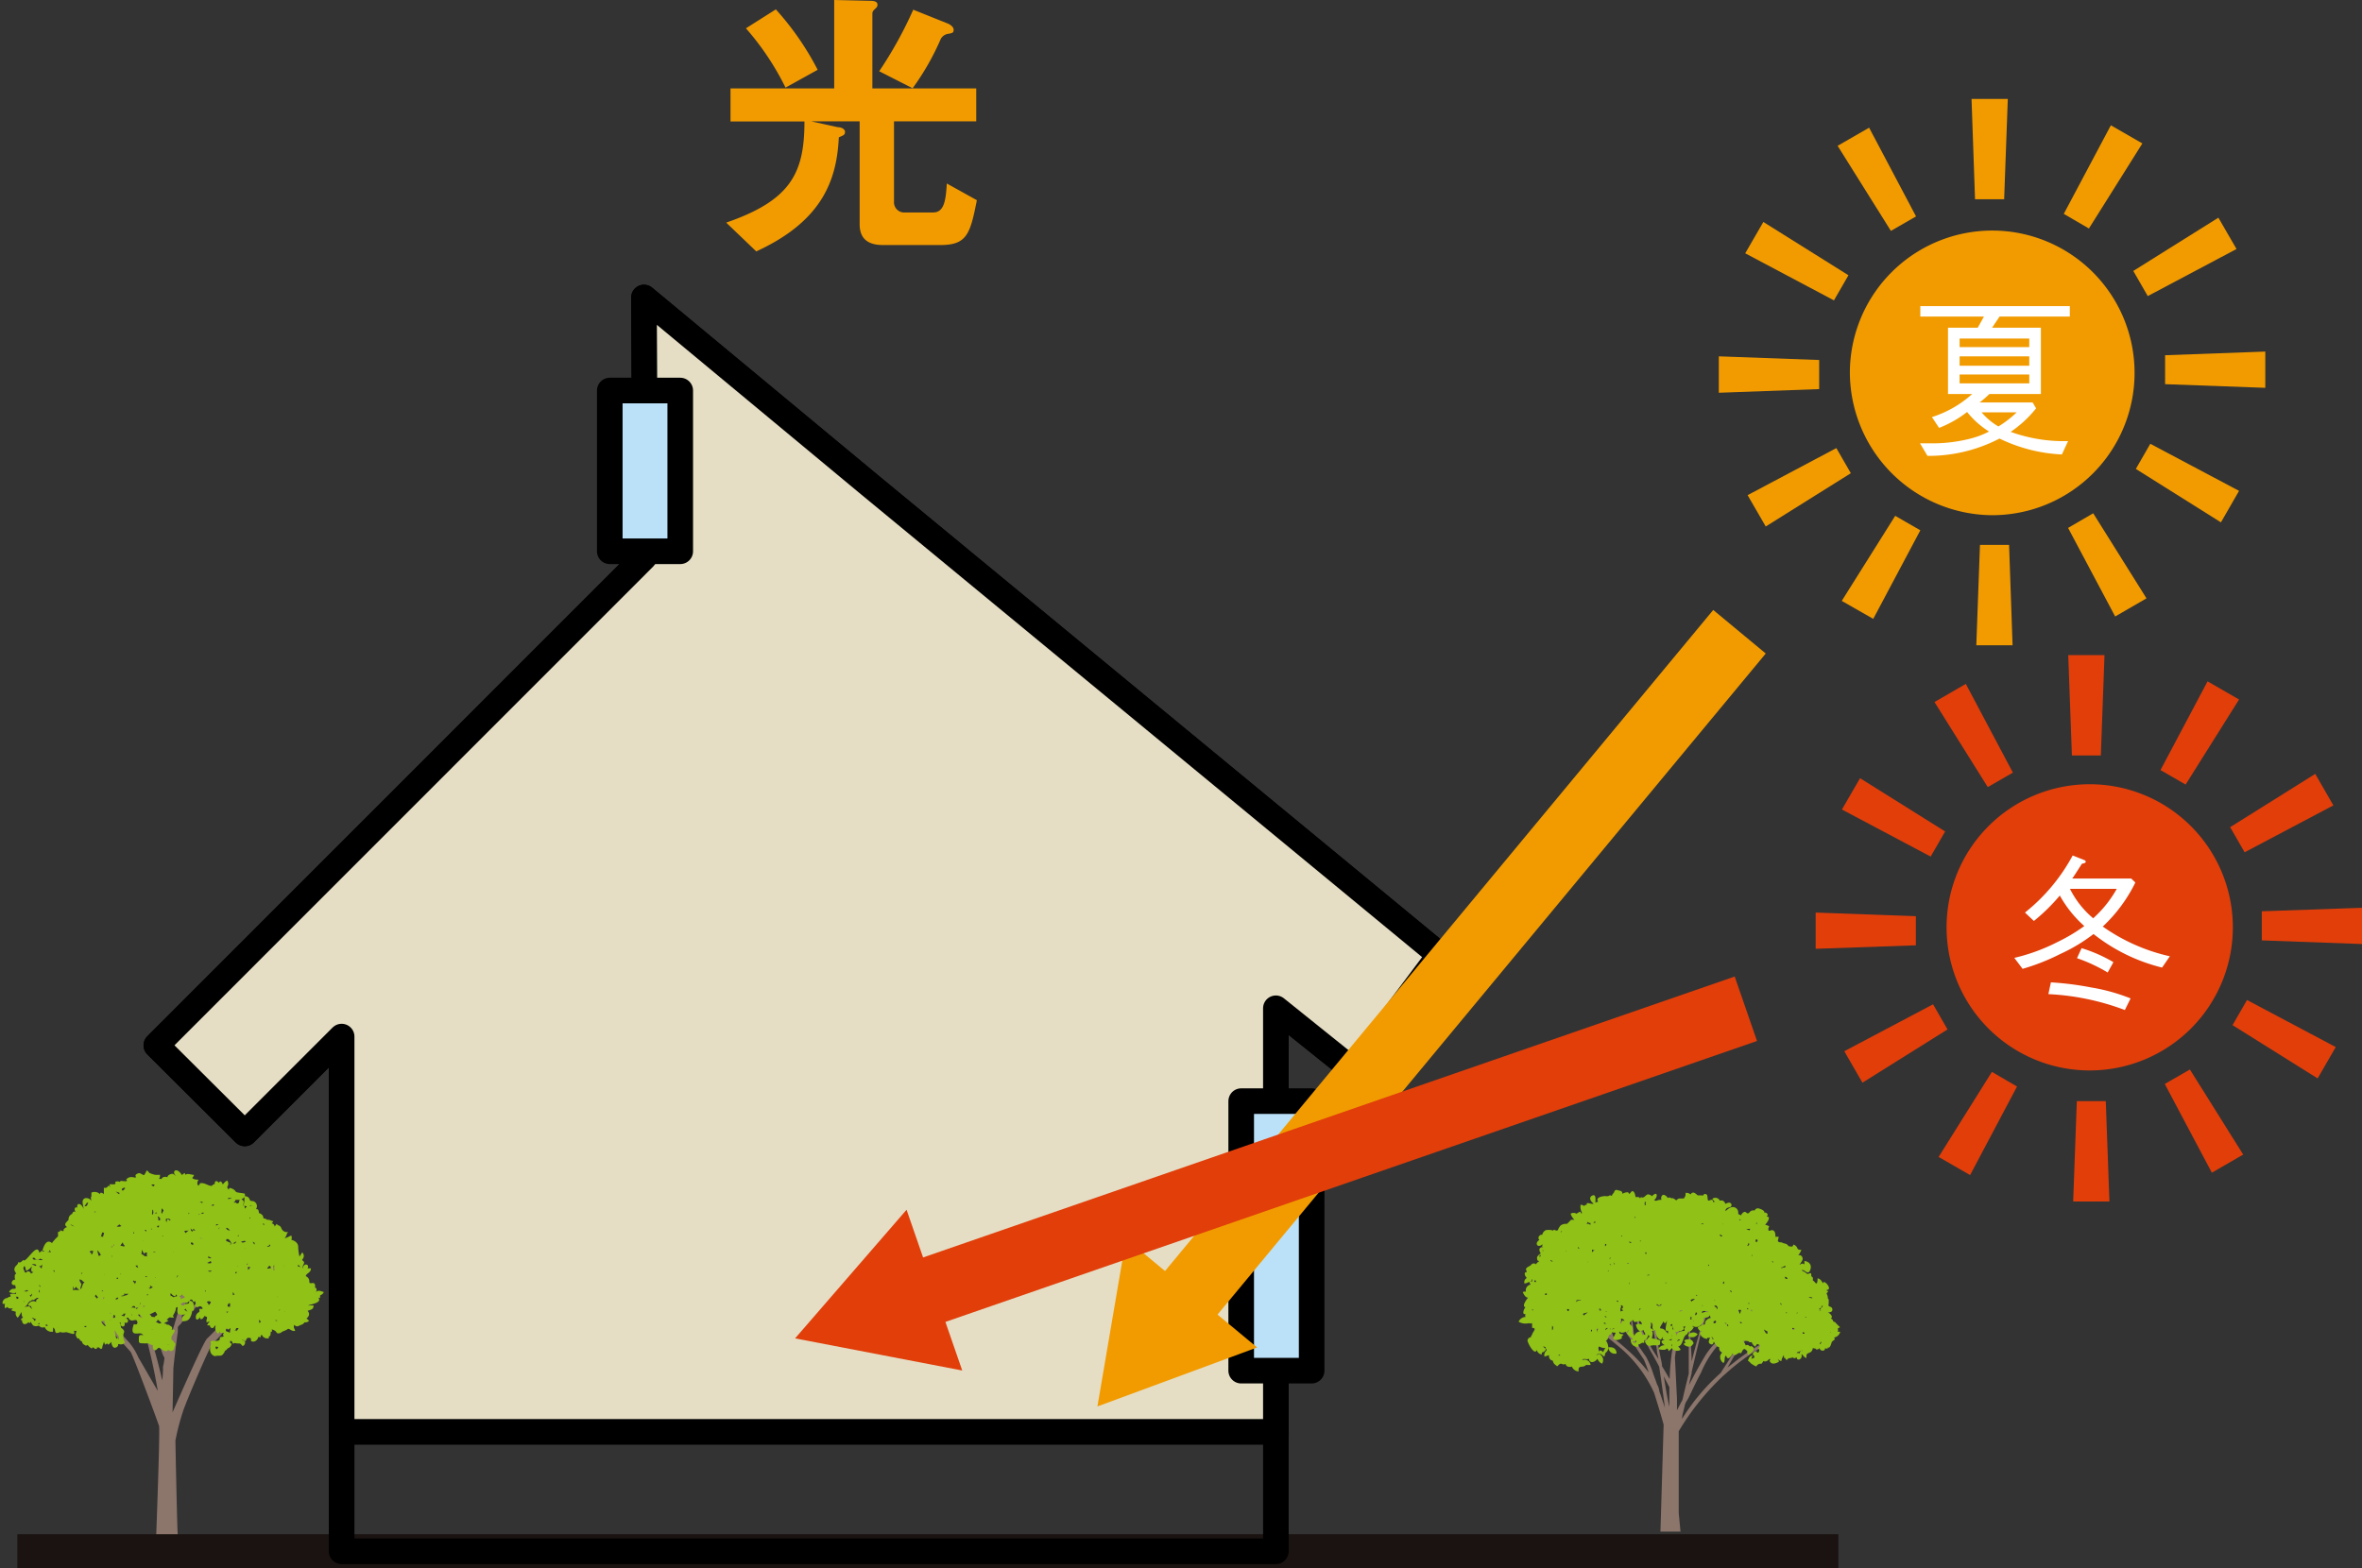 <svg xmlns="http://www.w3.org/2000/svg" viewBox="0 0 148.51 98.64"><rect x="0" y="0" width="148.51" height="98.64" fill="#333333" stroke="none"/><defs><style>.cls-1{isolation:isolate;}.cls-2{fill:#f29b00;}.cls-3{fill:#fff;}.cls-4{fill:#e13e0a;}.cls-5{fill:#8c756b;}.cls-6{fill:#8fc116;}.cls-12,.cls-13,.cls-7,.cls-8{fill:none;}.cls-7{stroke:#1a1311;stroke-width:2.15px;}.cls-12,.cls-13,.cls-7{stroke-miterlimit:10;}.cls-10,.cls-8,.cls-9{stroke:#000;stroke-linecap:round;stroke-linejoin:round;stroke-width:1.61px;}.cls-9{fill:#e5dec5;}.cls-10{fill:#bbe1f8;}.cls-11{mix-blend-mode:multiply;}.cls-12{stroke:#f29b00;}.cls-12,.cls-13{stroke-width:4.29px;}.cls-13{stroke:#e13e0a;}</style></defs><title>detail02</title><g class="cls-1"><g id="レイヤー_2" data-name="レイヤー 2"><g id="レイヤー_1-2" data-name="レイヤー 1"><path class="cls-2" d="M59.13,15.41H55.51c-.95,0-1.46-.41-1.46-1.31V7.63H51L52.68,8c.2,0,.45.1.45.3s-.14.22-.39.34c-.13,2.74-1.08,5.28-5.19,7.17L45.66,14c4.05-1.4,4.92-3.1,4.92-6.36H45.93V5.56h6.52V0l2.23.05c.15,0,.49,0,.49.24,0,.07,0,.14-.15.27s-.17.21-.17.32V5.56h6.53V7.63H56.21v5.05a.64.64,0,0,0,.71.68h1.76c.7,0,.79-.81.85-1.82l1.89,1.05C61,14.71,60.8,15.41,59.13,15.41Zm-9.74-9.9A17.05,17.05,0,0,0,46.9,1.78L48.78.59a17.77,17.77,0,0,1,2.63,3.8ZM59.67,2.12a.64.64,0,0,0-.52.33,16.08,16.08,0,0,1-1.77,3.1l-2.1-1.07A25.32,25.32,0,0,0,57.42.61l2.12.85c.15.05.42.21.42.41S59.87,2.07,59.67,2.12Z"/><path class="cls-2" d="M116.31,23.4a8.95,8.95,0,1,1,9,9A9,9,0,0,1,116.31,23.4Z"/><polygon class="cls-2" points="126.01 12.53 124.18 12.53 123.96 6.22 126.24 6.22 126.01 12.53"/><polygon class="cls-2" points="136.13 24.16 136.13 22.34 142.43 22.11 142.43 24.39 136.13 24.16"/><polygon class="cls-2" points="124.49 34.27 126.32 34.27 126.54 40.58 124.26 40.58 124.49 34.27"/><polygon class="cls-2" points="114.38 22.64 114.38 24.47 108.07 24.7 108.07 22.41 114.38 22.64"/><polygon class="cls-2" points="120.47 13.61 118.89 14.52 115.54 9.17 117.52 8.03 120.47 13.61"/><polygon class="cls-2" points="135.04 18.62 134.13 17.04 139.48 13.69 140.62 15.66 135.04 18.62"/><polygon class="cls-2" points="130.03 33.2 131.61 32.28 134.96 37.63 132.99 38.77 130.03 33.2"/><polygon class="cls-2" points="115.46 28.18 116.37 29.76 111.02 33.11 109.88 31.14 115.46 28.18"/><polygon class="cls-2" points="116.22 17.31 115.31 18.89 109.73 15.93 110.87 13.96 116.22 17.31"/><polygon class="cls-2" points="131.34 14.37 129.76 13.45 132.72 7.88 134.7 9.02 131.34 14.37"/><polygon class="cls-2" points="134.29 29.49 135.2 27.91 140.78 30.87 139.64 32.85 134.29 29.49"/><polygon class="cls-2" points="119.16 32.44 120.74 33.35 117.78 38.92 115.8 37.79 119.16 32.44"/><path class="cls-3" d="M125.72,19.91l-.47.7h3.07v4.17h-3.24a6.79,6.79,0,0,1-.61.53h3.33l.22.37a7.31,7.31,0,0,1-1.6,1.48,9.83,9.83,0,0,0,3.61.58l-.39.84a10,10,0,0,1-3.92-1,9.7,9.7,0,0,1-4.53,1.09l-.47-.79.68,0a9.58,9.58,0,0,0,2.58-.32,5.42,5.42,0,0,0,1.08-.42,5.59,5.59,0,0,1-1.38-1.23,7,7,0,0,1-1.76,1l-.45-.68A6.87,6.87,0,0,0,124,24.78h-1.52V20.61h1.87l.39-.7h-4v-.66h9.4v.66Zm1.87,1.38h-4.38v.54h4.38Zm0,1.12h-4.38V23h4.38Zm0,1.14h-4.38v.56h4.38Zm-3,2.38a4.07,4.07,0,0,0,1.06.89,6.5,6.5,0,0,0,1.15-.89Z"/><path class="cls-4" d="M122.39,58.38a9,9,0,1,1,9,8.94A9,9,0,0,1,122.39,58.38Z"/><polygon class="cls-4" points="132.09 47.51 130.27 47.51 130.04 41.2 132.32 41.2 132.09 47.51"/><polygon class="cls-4" points="142.21 59.14 142.21 57.31 148.51 57.09 148.51 59.37 142.21 59.14"/><polygon class="cls-4" points="130.58 69.25 132.4 69.25 132.63 75.56 130.35 75.56 130.58 69.25"/><polygon class="cls-4" points="120.46 57.62 120.46 59.45 114.16 59.67 114.16 57.39 120.46 57.62"/><polygon class="cls-4" points="126.56 48.59 124.98 49.5 121.63 44.15 123.6 43.01 126.56 48.59"/><polygon class="cls-4" points="141.13 53.6 140.22 52.02 145.57 48.67 146.71 50.65 141.13 53.6"/><polygon class="cls-4" points="136.11 68.17 137.69 67.26 141.04 72.61 139.07 73.75 136.11 68.17"/><polygon class="cls-4" points="121.54 63.16 122.45 64.74 117.1 68.09 115.96 66.11 121.54 63.16"/><polygon class="cls-4" points="122.3 52.29 121.39 53.87 115.81 50.91 116.95 48.94 122.3 52.29"/><polygon class="cls-4" points="137.42 49.34 135.84 48.43 138.8 42.85 140.78 43.99 137.42 49.34"/><polygon class="cls-4" points="140.37 64.47 141.28 62.89 146.86 65.85 145.72 67.82 140.37 64.47"/><polygon class="cls-4" points="125.24 67.41 126.82 68.33 123.87 73.9 121.89 72.76 125.24 67.41"/><path class="cls-3" d="M126.65,60.24a11.9,11.9,0,0,0,2.72-1,11,11,0,0,0,1.68-1,7.36,7.36,0,0,1-1.54-1.92,11.86,11.86,0,0,1-1.63,1.6l-.56-.53a11.68,11.68,0,0,0,3-3.59l.73.29a.12.12,0,0,1,.09.1c0,.09-.14.11-.24.13-.2.31-.5.79-.61.93H134l.26.25a9.51,9.51,0,0,1-2.05,2.77,11.75,11.75,0,0,0,4.22,1.87l-.49.71a11.29,11.29,0,0,1-4.31-2.11A10.62,10.62,0,0,1,129.53,60a13.41,13.41,0,0,1-2.36.93Zm2.3,1.54a19.2,19.2,0,0,1,2.53.32,11.79,11.79,0,0,1,2.48.69l-.36.73a15.7,15.7,0,0,0-4.81-1Zm1.2-5.88a5.74,5.74,0,0,0,1.46,1.85,7.26,7.26,0,0,0,1.48-1.85Zm.73,3.73a9.15,9.15,0,0,1,2,.88l-.36.65a10,10,0,0,0-1.93-.9Z"/><path class="cls-5" d="M18.59,80.93c-.23.07-1.51.44-1.5.47a10.14,10.14,0,0,1-1.35.52.61.61,0,0,0,0-.06c.14-.28,2.15-2.76,2.38-3.09s.19-.47,0-.28-2.38,3-2.52,3.13-.51.52-1,1c.16-.32.37-.72.54-1.15a7.8,7.8,0,0,0,.5-2.11c0-.21-.06-.18-.09.12a8.82,8.82,0,0,1-.47,1.8c-.25.61-.64,1.13-.9,1.76-.54.51-1,1-1.17,1.15-.29.33-2.16,4.63-2.16,4.63s.05-2.52.05-2.71.24-2.11.28-2.34a.35.35,0,0,0,0-.06h0v-.15a.29.29,0,0,0,0-.09.53.53,0,0,1,.11-.14c.16-.14.15-.21.26-.33A17.54,17.54,0,0,0,13,81.43c.12-.15.27-.26.42-.42a1.59,1.59,0,0,1,.24-.51c.14-.34.28-.67.39-1a3.1,3.1,0,0,0,.4-1c.07-.33-.05-.26-.13.16-.05.09-.1.36-.22.58a7.16,7.16,0,0,0-.42.88c-.12.33-.3.54-.39.83a1.67,1.67,0,0,0-.23.22,4.93,4.93,0,0,0-.54.61c-.18.19-.38.37-.57.55a7.2,7.2,0,0,0-.54.56l1.31-5.06.61-2c.14-.47.05-.79-.14-.28-.08.23-.51,1.74-.65,2.25l-1.1,3.7a17.66,17.66,0,0,0,0-1.79,12.81,12.81,0,0,0-.55-2.51c-.07-.24-.11-.18,0,.17,0,.17.22.71.33,1.2a5.87,5.87,0,0,1,.14,1c0,.41,0,.83,0,1.24a4.79,4.79,0,0,0,0,1.14c-.29,1-.51,1.73-.51,1.73l-.3,1.17a7.8,7.8,0,0,0-.4-.92,1.79,1.79,0,0,0-.8-.73.65.65,0,0,0-.16-.09c0-.09-.05-.18-.08-.28h0s0-2.41,0-2.54S9,80.15,9,80.33s0,1.15,0,1.15l-.06.86-.09-.24c-.17-.5-.36-1-.56-1.48h0s-.16-.74-.26-1.5A6.18,6.18,0,0,1,8,77.46c0-.16,0-.15-.09.09a8.38,8.38,0,0,0,0,1.47q0,.49.09,1a25,25,0,0,0-2.18-4c-.37-.56-.4-.37.11.42a24.55,24.55,0,0,1,1.55,2.9c.58,1.24,1,2.41,1,2.41.14.4.26.81.39,1.21h0c-.07,0-.12-.08-.14,0s.06.19.19.21h0a35.75,35.75,0,0,1,1,4.3c-.37-.62-1-1.74-1.21-2.08a4,4,0,0,0-.56-.93l-.52-.57h0l-.22-.23a1.18,1.18,0,0,1-.1-.27A3.1,3.1,0,0,0,7,82.54c-.06-.31-.35-.58-.43-.86a11.42,11.42,0,0,0-1-2.65c-.1-.26-.18-.17,0,.2.07.19.39.73.57,1.26s.28,1,.29,1a1.59,1.59,0,0,0,.27.66c.12.16.1.41.26.64A1.35,1.35,0,0,1,7,83.2a9.67,9.67,0,0,0-2.48-2c-.32-.09-1.54-.56-2.06-.8s-.75.1-.46.14a14.1,14.1,0,0,1,2.43.94C5.53,82,8.06,84.85,8.2,85S9.93,89.44,10,89.68s-.18,6.92-.18,6.92l-.14,1h1.68s-.14-.67-.18-1-.15-5.76-.15-6a14.49,14.49,0,0,1,.47-1.82c.14-.48,1.64-4,1.83-4.22S15,82.8,15.55,82.14A7.51,7.51,0,0,0,17,81.53c.77-.33,1.63-.52,1.7-.58S18.83,80.85,18.59,80.93Zm-8.34,5c0,.11,0,.49-.05.88-.21-.92-.52-2.17-1-3.51l.26.17a1.54,1.54,0,0,1,.39.43c.22.43.2,1,.49,1.49C10.32,85.66,10.27,85.87,10.25,85.93Zm1-2.2Z"/><path class="cls-6" d="M20.36,81.26c-.14-.05-.39-.16-.49,0,0,0,.08-.24,0-.25s-.05-.06-.06-.19a.14.14,0,0,0-.2-.12c-.12,0-.17,0-.16-.11a.35.35,0,0,0-.22-.33c0-.18.33-.21.32-.49a.75.75,0,0,0-.21,0c.15-.28-.27-.37-.3,0-.06-.09.06-.25.08-.35S19,79.3,19,79.21a.3.3,0,0,0,0-.45s-.16.26-.17.26a2.89,2.89,0,0,1-.08-.6c0-.25-.21-.39-.43-.45a.39.39,0,0,0,0-.26c-.08,0-.36.19-.42.14.15-.11.1-.33.25-.36-.16,0-.26,0-.37-.11s-.08-.19-.18-.27-.09,0-.2-.14a.75.75,0,0,0-.13.18c0-.1-.06-.18-.19-.22a.45.45,0,0,0,.11-.13c-.11,0-.27-.13-.38-.08a.65.65,0,0,0-.16-.09c-.13,0-.06,0-.11-.14a.35.35,0,0,0-.11-.13c-.13-.1-.14,0-.16-.16s-.1-.17-.18-.15a.33.33,0,0,0-.1-.48c-.12-.07-.25,0-.28-.11a.31.31,0,0,0-.31-.23s0-.08,0-.14-.42-.06-.56-.13a.54.54,0,0,0-.43-.25c0,.21-.11,0-.13-.06a.33.33,0,0,0,0-.41.93.93,0,0,0-.27.25c-.05-.14-.16-.29-.24-.1-.14-.16-.27-.16-.27.07a.39.39,0,0,0-.19.12c-.24,0-.47-.24-.75-.16,0,.14,0,0-.08.15a.19.19,0,0,1-.07-.12s0-.06,0-.06,0-.11.08-.2c-.13,0-.29,0-.41-.11a.39.39,0,0,0,.12-.19c-.14,0-.44-.13-.53,0,0,0-.05-.11-.05-.12a.59.59,0,0,0-.18.13c-.08-.12-.21-.3-.37-.3s-.17.25,0,.33c-.08,0-.15-.12-.25-.11s-.3.09-.29.22a.34.34,0,0,0-.28,0,.16.16,0,0,0-.09.11.32.32,0,0,0-.17,0,.32.32,0,0,0,.06-.27,1.75,1.75,0,0,1-.32,0,2.38,2.38,0,0,1-.35-.12.29.29,0,0,0-.16-.15,1.18,1.18,0,0,1-.16.29c-.09,0-.19-.1-.28-.12s-.38.11-.21.25c-.14.06-.1,0-.25,0a.4.4,0,0,0-.39.16c.2.14-.2.09-.26.08a.12.12,0,0,0-.14.06.33.33,0,0,0-.29,0c.11.24-.23.11-.36.16.11.32,0,0-.08.1s-.14.13-.27.11c0,.16,0,.28,0,.4-.06-.06-.24-.17-.24,0A.49.49,0,0,0,5.75,75a2.11,2.11,0,0,0,0,.25c-.08,0,0,.28,0,.28-.08-.16-.37-.26-.5-.11s0,.41,0,.59c-.11,0,0,0,0,.08,0-.32-.45-.57-.39-.15-.21-.06-.19.18-.1.28-.11-.06-.2,0-.22.12a.37.37,0,0,0-.23.38c-.12.13-.35.29-.09.45a.38.38,0,0,0-.22.15c0,.11,0,.13-.12.08s-.13,0-.1.08c-.17-.08-.13.07-.13.2s-.07.11-.18.25c0,0-.17.18-.2.25-.35-.31-.54.23-.6.47a.41.41,0,0,0,.16,0c-.14.05-.1.11-.18,0l-.18.13c-.13-.71-.86.71-1,.46-.16.12-.15.18-.33.14,0,.17-.16.19-.22.36s.07.27.1.37c-.13,0-.1.28-.06.36-.25,0-.35.39,0,.35,0,.13.11.23-.08.23a.31.31,0,0,0-.31.22c.11,0,.33.13.45,0a.13.13,0,0,0,0,.12.65.65,0,0,0-.39,0c.1.26,0,.08-.16.24a.32.32,0,0,0-.31.36A.88.88,0,0,0,.32,82a.38.38,0,0,0,0,.28l.16-.09c0,.12.27.11.34.08a.36.36,0,0,0-.11.14L1,82.5a.33.33,0,0,0,.12.37,1.36,1.36,0,0,0,.21-.35c.06.09,0,.23.12.34A.35.35,0,0,0,1.3,83c.22.09,0,0,.13.2a.14.14,0,0,0,.19.06.34.34,0,0,0,.17-.11c.07.07.11.08.12,0s.1.15.18.21a.36.36,0,0,0,.35,0,.3.3,0,0,0,.37.1.47.47,0,0,0,.52.29,1.1,1.1,0,0,0,0-.26c.18.12.09.15.16.29s.31-.05.35,0,.32,0,.34,0,.26.09.41.11.06-.13.06-.2a.33.33,0,0,0,.17,0,.83.83,0,0,0-.06.25c0,.08.14.34.21.22a.29.29,0,0,0,.19.21c0,.1.08.18.16.21a.13.13,0,0,0,.19,0,.82.82,0,0,0,.26.23c.13-.21.13.11.32,0a.09.09,0,0,0,0-.08.15.15,0,0,0,.13,0c.13.17.22.11.22-.07,0,0,.08-.19.1-.29a.44.44,0,0,0,.08.2c.1-.07.09-.12.19,0A1.32,1.32,0,0,0,7,84.39c0,.15.1.47.32.34s0-.24.21-.19a.32.32,0,0,0,.33-.12.72.72,0,0,1-.07-.61c.07-.1-.07-.24-.15-.29s0-.18-.13-.34c.19,0,0,0,.1.18a.13.13,0,0,0,.22,0,.41.41,0,0,0,0-.19.19.19,0,0,0,.18,0c.1-.1,0-.23-.08-.3l.15,0c0,.1.13.17.21.18s.25-.08.31,0,.09.32-.18.22c-.06.15-.2.57.08.59s.38-.07.51.12c-.35-.11-.27.17-.28.34s.15.16.25.16a1.28,1.28,0,0,0,.27,0c.15,0,.14.08.29.1s0,.13.12.29.25-.11.33-.11.37.31.52.19.13.08.31,0,.1-.19.17-.29a.2.2,0,0,0,0-.22c-.07,0-.09-.06-.07-.09-.14-.11-.14-.05-.14-.23s.46-.55,0-.5c.11-.1,0-.22-.09-.24a.16.16,0,0,0-.19-.06.13.13,0,0,0-.17-.07c0-.09.19-.11.27-.2L10.47,83s.12-.09.15-.13.21,0,.31,0c-.07-.17-.06-.1,0-.23a.81.81,0,0,0,.12-.29c0-.14,0-.08.12-.16,0,.13-.08.4.08.46a.7.7,0,0,0,.43,0s-.1.07-.13.1a.35.35,0,0,0-.09.34c.15,0,.33,0,.45-.16a1,1,0,0,0,.17-.5c.1,0,.13,0,.11-.09s0,0,0-.12,0-.34-.16-.39-.09-.1,0-.1.07.08.12.13.14-.08.13,0,.07.1,0,.2.12.19.21.12.26,0,.24.14a.73.73,0,0,0-.2,0c0,.15.06.15-.07.23a.35.35,0,0,0-.15.28c0,.25.18.16.26,0,0,.24.22.11.27-.06.33.06.09.15.15.39a.86.86,0,0,0,.21-.07s-.16.17-.17.26l.17,0a.14.14,0,0,0,.1.16c.15.07.15-.14.26-.15a.47.47,0,0,0,.15.52.5.5,0,0,0,.13-.19.57.57,0,0,0,0,.13c.1,0,.14,0,.24,0a.15.15,0,0,0,0,.23l-.26.05c.09.47-.75,0-.55.41-.09.28-.13.66.24.78l0-.14s0,.14,0,.14c.29-.08.41.06.56-.19a.35.35,0,0,0,.07-.15.35.35,0,0,0,.17-.15.37.37,0,0,0,.26-.31c-.13,0-.07,0-.11-.15.18-.06.13.21.24.15s.08,0,.25,0,.17,0,.27.13.38-.32,0-.33c0-.07.21.06.22.06.07-.17.09-.24.26-.21s0,.17.13.22a.28.28,0,0,0,.29-.07c.19-.16,0-.24.28-.19a.13.13,0,0,1,.06-.16.37.37,0,0,0,.44.22c0-.26.08,0,.11-.25s0-.14.06-.15a.1.1,0,0,0,0-.15c.09,0,.27.08.31.18s.24.07.31,0,.28-.11.39-.2.26.18.48.1c-.06-.18-.12-.19-.06-.37.17.17.25.07.43,0a.38.38,0,0,0,.22-.16.33.33,0,0,0,.28-.09.75.75,0,0,0-.16-.15c.17-.14.23-.31.07-.48.18-.08.36-.06.38-.33a.91.91,0,0,0-.33,0c0-.08.92-.14.62-.51.15.07.11,0,.12-.14A.36.36,0,0,0,20.36,81.26Zm-19.44,0s0,0,0,0Zm.13.48v-.05l0,0Zm0-.07A.61.61,0,0,0,1,81.55l.11,0C1.2,81.62,1.18,81.68,1.05,81.69Zm.2.49s0,0,0,0Zm.11-1s0,0,0,0Zm0,.11s0,0,0,0Zm1.16-2.14a.35.35,0,0,0,.16.09c0,.07-.26,0-.33,0A.27.27,0,0,0,2.57,79.12Zm-.23.09H2.28S2.31,79.16,2.34,79.21Zm-.07,0c-.15,0-.08,0-.19-.09C2.19,79.05,2.17,79.15,2.27,79.2Zm0,.39A1,1,0,0,0,2,79.52C2.07,79.48,2.28,79.49,2.28,79.59Zm-.71,0c.12.06.06.19.15.31A.84.84,0,0,0,2,79.64c0,.1-.13.36.11.36,0,0-.12.07-.17.1a.16.16,0,0,0-.3-.06A.26.26,0,0,0,1.53,80c0-.08.08,0,0-.09S1.45,79.67,1.57,79.6Zm.51,1.69c0,.16,0,.1-.07.25l-.09-.07C2,81.44,2,81.34,2.08,81.29ZM2,80.94s.07,0,.06,0Zm-.24.22a.14.14,0,0,1-.13.06.29.29,0,0,0-.13,0S1.73,81.09,1.78,81.16Zm-.26.71s0-.05,0-.06S1.55,81.89,1.52,81.87Zm.51,1c.08,0,.16.08.26.1C2.09,83.18,2.23,83,2,82.88Zm.25-1a.35.35,0,0,0-.5.22.66.66,0,0,0,.2.06.24.24,0,0,0,.07.16c-.08,0-.11-.13-.2-.15s-.39.07-.24,0,.18-.29.3-.33A.16.16,0,0,0,2,81.76c.06-.05,0,0,.09,0s.27-.25.33-.08C2.29,81.68,2.25,81.79,2.28,81.9Zm.14,1.37q.08-.06.09,0S2.44,83.32,2.42,83.27Zm.07-2H2.44c0-.1,0-.1,0-.12S2.53,81.24,2.49,81.3Zm0-.37,0-.07S2.58,80.93,2.54,80.93Zm.07-1.16c0-.09,0,0-.1-.06a.3.3,0,0,0,.22-.13S2.63,79.75,2.61,79.77ZM3,82.65s0-.05,0,0Zm-.13-3.6s0-.07,0-.06A0,0,0,0,1,2.83,79.05Zm0,4.34a.09.09,0,0,0,0-.09c.07,0,.13,0,.12.1A.22.22,0,0,0,2.84,83.39ZM3,78.71l.07,0a.17.17,0,0,0,.06-.11.65.65,0,0,0,.08.17C3.09,78.71,3,78.74,3,78.71Zm.38,1.18s.05,0,.06.08S3.34,79.88,3.34,79.89Zm.18,1.26s0,0,0,0Zm0-.07a.11.11,0,0,1,0-.09S3.55,81.05,3.54,81.08Zm0,2.51s0,0,0,0Zm.06-.09c-.07,0,0,0,0,0S3.65,83.47,3.64,83.5ZM4,81.7Zm0-.64A.47.47,0,0,0,4,81L4,81S4,81.06,4,81.06Zm0-.23s0,0,0-.06H4A.07.07,0,0,0,4,80.83Zm.8-.06s0,0,0,0S4.77,80.77,4.8,80.77ZM4.44,77l.22.12C4.58,77.13,4.4,77,4.44,77Zm.13,5s0,0,0,0Zm0-.89a.11.11,0,0,0,0-.15c.09-.1,0,0,.1.1l.12-.14A.3.3,0,0,0,5,81.1C4.91,81.16,4.67,81.1,4.57,81.13ZM5,84.18Zm.24-4.13s0,0,0,0Zm-.11,0s.08,0,.08,0a.08.08,0,0,0-.07.07C5.08,80.08,5.08,80.06,5.13,80.07Zm-.08,1c0-.07.1-.32.06-.33s-.22-.37,0-.22c.06,0,.09.11.17.12s0,0-.07.15S5.17,81,5.05,81.07Zm.25,2.35,0,0a.66.66,0,0,1,.15,0Q5.38,83.51,5.3,83.42Zm.23-7.13Zm0,7.29s0,0,0,0Zm-.21-7.73a.85.85,0,0,0,.14-.19l.09,0C5.47,75.82,5.46,75.88,5.33,75.85Zm1.24,1.32s0,0,0,0Zm0,3a0,0,0,0,1,0,0C6.51,80.17,6.54,80.16,6.57,80.12Zm-.05,1.54c-.08,0,0-.09,0-.11S6.59,81.62,6.52,81.66ZM6,76.17a.09.09,0,0,1,0,.07l-.13,0A.19.19,0,0,0,6,76.17Zm-.26,5.36c0-.1,0,0,0-.16C5.69,81.43,5.75,81.49,5.71,81.53Zm0-2.64c0-.09,0-.11-.06-.12s0-.07,0-.11a.48.48,0,0,0,.18,0C5.83,78.85,5.81,78.89,5.71,78.89Zm.44,2.71a.11.11,0,0,0-.08.07.86.86,0,0,0-.13-.14A.27.27,0,0,0,6,81.41S6.16,81.55,6.15,81.6ZM6.22,79a1.48,1.48,0,0,1-.1-.37,1.11,1.11,0,0,1,.22.29Zm.08,2.29s0,0,.06,0Zm.06-3.48c-.05,0,.06-.24.06-.3.21,0,.08.11.07.23S6.42,77.71,6.36,77.77Zm.12,3.4s0,0-.08,0S6.45,81.14,6.48,81.17Zm.15,2.2c-.06,0-.31-.29-.23-.32s.16,0,.23,0C6.47,83.1,6.67,83.35,6.63,83.37Zm0-5.92a.21.21,0,0,1,0-.06S6.66,77.44,6.6,77.45Zm.23,0s0,0,0,0Zm0,5.67s0,0,0,0Zm.06-.12s0,0,0,0S7,83,6.94,83.05Zm0-.43s0,0,0-.05S7,82.64,7,82.62Zm.94-2.68,0,0C7.89,80,7.88,80,7.9,79.94Zm-.29-1.59a1.37,1.37,0,0,1,.15-.21.35.35,0,0,0,.12.21C7.83,78.44,7.7,78.35,7.61,78.35Zm.14,2.8s0,.07,0,0Zm.11-3.26s0,0,0,0ZM7.74,74.7H7.8c.08,0,.1,0,0,.11s-.1.07-.14,0S7.82,74.72,7.74,74.7ZM7.49,75c.1.25-.22-.08-.22-.08A.53.53,0,0,0,7.49,75Zm-.11,6.71s-.07,0-.11,0,.09-.15.17-.09Zm0,.08s0,0,0,0Zm0,1.88c-.08,0,0,0,0,0Zm0-3.34.05.08C7.34,80.46,7.32,80.43,7.35,80.36Zm0-1.74s0-.06,0-.06S7.34,78.59,7.3,78.62Zm-.24,4.2s0-.06,0-.09.07,0,.1.07A.09.09,0,0,1,7.06,82.82ZM7,79a.09.09,0,0,1,.07,0S7.05,79.05,7,79Zm0-.56c0-.11.07,0,.13-.12s.05,0,.05,0S7.07,78.41,7,78.45Zm.2-1.67Zm.23,7.35a.5.5,0,0,0-.12.08c0-.07-.14-.51-.07-.53a1,1,0,0,0,.12.23c.1.15.11.13.12.32C7.45,84.23,7.44,84.2,7.44,84.13Zm-.09-7A.47.47,0,0,0,7.5,77a.38.38,0,0,0,.13.09C7.59,77.15,7.42,77.16,7.35,77.13Zm.21,1s0,0,0,0Zm0,2c.06,0,.11,0,.12,0A.21.21,0,0,0,7.55,80.15Zm.28,2.65c-.13,0-.11,0-.2-.07a.5.5,0,0,1,.13,0,.1.1,0,0,1,0-.09.44.44,0,0,0,.15,0A.27.27,0,0,0,7.83,82.8ZM8,82.12s0,0,0-.05S8,82.15,8,82.12Zm-.23-.6H7.62c0-.07.24,0,.18-.17a.39.39,0,0,0,.26,0C8,81.5,7.91,81.43,7.75,81.52Zm1.05.41,0,0c0,.08,0,.13-.06.13A.2.2,0,0,0,8.8,81.93Zm-.16-7.76s0,0,0,0S8.61,74.16,8.64,74.17Zm-.11,5.42s.05,0,.12,0-.09,0,0,.1S8.52,79.67,8.53,79.59Zm-.12-2.11,0,.1C8.34,77.58,8.42,77.49,8.41,77.48Zm0,3.11a.1.1,0,0,1,.13,0c-.14.27,0,.15-.2,0C8.41,80.5,8.43,80.52,8.44,80.59ZM8.31,75s0,0,0,0Zm0,6.19s0,0,0,0Zm-.12-2.47s0,.06,0,0S8.11,78.7,8.15,78.69Zm.09,4c0-.07,0-.08,0-.12C8.3,82.77,8.36,82.69,8.24,82.72Zm.35-.37a.4.4,0,0,0-.44-.09l0,0a.35.35,0,0,0,.17-.12c.18,0,.09,0,.17.14.11-.06.19-.07.28-.13A.55.55,0,0,0,8.59,82.35Zm.22.47a.24.24,0,0,1-.17-.15c.2,0,.08,0,.22.14S8.83,82.83,8.81,82.82Zm.08-2.2s0,0,0,0Zm1.73,3.94s-.07,0-.1,0S10.57,84.53,10.62,84.56Zm-.39-10.18s0,0,0,0Zm-.07,5.77c-.06,0-.07,0-.12,0Zm-.09,2.12s0,0,0,0Zm-.16-5.76c.13.06.2.26,0,.24A.33.33,0,0,0,9.91,76.51ZM10,79.72s0,0,0,0Zm0-2.64c0,.25-.27,0,0,0Zm-.15-.78a1.74,1.74,0,0,1-.22,0s0,.07-.05.08,0-.15,0-.3c.06,0,.05.07.06.12s0,0,0,.09S9.89,76.17,9.87,76.3Zm-.22,2.43a.34.34,0,0,0,.17,0C9.8,78.74,9.63,78.82,9.65,78.73Zm.16,1.59c0,.09-.05,0,0,0Zm-.08-3.6c0-.06,0,0,0,0Zm0-2.22c0,.13-.1.14-.19,0A.58.58,0,0,1,9.73,74.5Zm-.17,2.75a.22.22,0,0,0,0,.08C9.48,77.3,9.48,77.28,9.56,77.25Zm-.13,2s0,0,0,0ZM9.32,77s0,0,0,0Zm0-.54-.08-.06C9.28,76.43,9.31,76.45,9.28,76.49Zm0,.15s0,0,0,0Zm-.08-.25Zm-.05,1a.1.1,0,0,1,0,.09S9.07,77.36,9.1,77.35ZM9,76c0,.07,0,0,0,0Zm0,2c.06,0,0,.12-.06.14S9.05,78.13,9.06,78.07Zm-.13.82c.09,0,0-.13.07-.21a.5.5,0,0,0,.15.25c0-.09.09-.11.16-.07a.38.38,0,0,0,0,.23A.36.36,0,0,0,9.09,79a.06.06,0,0,1,0,0S9,78.9,8.93,78.89Zm.15,3.7s0,0,0,0ZM9,82.21l0-.09C9.09,82.11,9.18,82.13,9,82.21Zm.05-.53v-.14c0-.06,0,0,0-.05s0,.14,0,.19A.11.11,0,0,0,9.07,81.68Zm.19-1.38-.1,0C9.1,80.25,9.23,80.23,9.26,80.3Zm.06,1.15s-.08,0-.09,0S9.32,81.35,9.32,81.45Zm0-1.51s.1,0,0,0S9.27,80,9.29,79.94ZM9.35,81c.12,0,.14-.08.05-.17l.21.12C9.5,81,9.45,81.09,9.35,81Zm0,2.29,0,0S9.41,83.31,9.38,83.31Zm.18-.13c-.06,0,0,0,0,0Zm0,.45c-.06,0,0,0,0,0S9.61,83.61,9.6,83.63Zm.12-.79c-.19,0-.1-.06-.24-.16a3.78,3.78,0,0,0,.35-.17l.12.16C9.88,82.77,9.77,82.72,9.72,82.84Zm.13.31A.15.15,0,0,0,9.91,83c.06,0,.18.16.25.19C10,83.27,10,83.23,9.85,83.15Zm.39-5.41,0,0C10.34,77.71,10.27,77.74,10.24,77.74Zm0-1.42c-.05,0,0-.29,0-.32a.43.43,0,0,0,.11.12C10.28,76.2,10.21,76.2,10.21,76.32Zm.87.43s0,0-.05,0S11.07,76.74,11.08,76.75Zm-.14,2s.05,0,0,0S10.92,78.72,10.94,78.7Zm-.28,2.92Zm.06-4.89a.54.54,0,0,0-.16-.1s-.05.2-.05.2-.13-.23.06-.22C10.59,76.62,10.73,76.69,10.72,76.73Zm.42,4.77c-.15,0-.16.1-.27,0s-.11.1-.14.1c.14-.09-.05-.21.06-.3.06.11.32.32.3.07A.78.78,0,0,1,11.14,81.5ZM11,80.44a.44.44,0,0,0,.16-.23C11.29,80.21,11,80.43,11,80.44Zm.87-4.21Zm0,1.15a1.63,1.63,0,0,0-.2.17s0,0-.06-.09S11.74,77.42,11.88,77.38Zm-.09.62.06,0S11.81,78,11.79,78Zm-.23-1.65s0,0,0,0Zm-.24,5.2c0-.07.11-.09.16-.15,0,.1.09.1.14.16s-.22.1-.26.15l0,0C11.36,81.62,11.39,81.59,11.32,81.55Zm.27.82a.25.25,0,0,0,.1-.08c0,.06.05.14.11.19S11.66,82.42,11.59,82.37Zm.28-.41c-.08.07-.31,0-.27.14a.39.39,0,0,0-.15,0,.2.2,0,0,0-.11-.11c.17,0,.17-.13.3-.07s.15,0,.24-.07S11.87,81.93,11.87,82Zm0-.42s0,0,0,0Zm0-5.19,0-.1C11.9,76.3,11.91,76.33,11.87,76.35Zm.85-.77s.07,0,0,.08l-.15-.07Zm-.1,1s0,0,0,0Zm-.15-1.27s0,0,0,0Zm0,2.56s.06,0,0,0ZM12,77.35c-.05-.22.1.06.05,0s.06,0,.07.07S12,77.41,12,77.35Zm0,.87c0-.14.1-.09.16,0s-.12,0-.07.1A.31.31,0,0,0,12,78.22Zm.09,1.51.06,0,.05,0Zm0-2.36.09-.1a.31.31,0,0,0,.09.11C12.26,77.42,12.23,77.38,12.15,77.37ZM12.32,76c.07,0,0,0,.08,0S12.35,76,12.32,76Zm.17,3-.09,0,.08,0A.05.05,0,0,1,12.49,79Zm0-2.63s0-.06.08,0Zm.07,1.48h.09C12.76,77.94,12.61,77.88,12.6,77.87Zm.16-1.43Zm-.09-.1c.09,0,.05-.07.14-.06S12.81,76.32,12.67,76.34Zm.49,2.58s0,.08,0,.11a.42.42,0,0,0,.17.1c-.08.06-.1,0-.21,0h0C13.1,79.06,13.09,79,13.16,78.92Zm-.09.52s.18-.08.21-.11C13.39,79.47,13.14,79.46,13.07,79.44Zm-.15-1.78s0,0,0,0Zm0,3.54a.1.1,0,0,1,.07,0,.11.11,0,0,0,0,.08A.12.12,0,0,0,12.89,81.2Zm.23.87A.19.19,0,0,0,13,81.9a.16.16,0,0,1,.26,0C13.19,82,13.22,82,13.12,82.07Zm.13-.9c0-.06,0,0,0,0Zm-.15-1.23h.13l.09,0A.14.14,0,0,1,13.1,79.94Zm.17-4.11c.06,0,.15-.15.2,0A.75.75,0,0,1,13.27,75.83Zm.26,3.28s0,0,0,0Zm0,3.54.06-.07s0,0,0,0Zm.07,0h0S13.59,82.62,13.6,82.61Zm.06,0Zm0-3.55,0,0C13.72,79,13.71,79,13.64,79Zm-.07-2c0-.12.07-.1.15-.07Zm.2-.06s0,0,0,0S13.76,77,13.77,77Zm0,.23v.06S13.72,77.2,13.81,77.21Zm0,3.09s0,0,.07,0A0,0,0,0,1,13.78,80.3Zm.13-5.62a.08.08,0,0,1,0,0A0,0,0,0,1,13.91,74.68Zm.07.38s0,0,0,0Zm-.36,9.78s-.16-.21,0-.19S13.72,84.78,13.62,84.84Zm1.89-9-.12.13s0-.15-.05-.2A.36.36,0,0,0,15.51,75.86Zm-1-.5c-.08,0-.13.06-.18,0S14.64,75.34,14.54,75.36Zm-.07,2a.27.27,0,0,1-.22-.12C14.25,77.12,14.46,77.39,14.47,77.39Zm-.26,5.1a.32.32,0,0,0,.17,0c-.05.09-.09.1-.12,0S14.19,82.51,14.21,82.49Zm.13-.32c0-.12,0-.12.09-.19s.07.14.05.23A.33.33,0,0,0,14.34,82.17Zm.11,1.65c-.16-.13-.2,0-.23-.19l.06-.1c.07.15.14.09.22,0C14.51,83.56,14.45,83.74,14.45,83.82Zm0-5.55.06,0C14.57,78.28,14.55,78.3,14.46,78.27Zm.06,0Zm0,0c.18-.15-.38-.16-.25-.3s.27.14.31.21.16,0,.26-.07,0,.12-.06.11A.3.3,0,0,0,14.55,78.21Zm.21-.66s0,0,0,0ZM14.89,80s0,.07-.09.09a0,0,0,0,1,0-.06A.06.06,0,0,1,14.89,80Zm-.16,2.44s0,0,0,0Zm-.09-1.09s0,0,0-.07,0,0,.11.13C14.59,81.46,14.66,81.5,14.64,81.36Zm.22,2.35c0-.14,0,0-.11,0a.3.3,0,0,0,.1-.17.33.33,0,0,1,.14,0C15.06,83.48,14.8,83.81,14.86,83.71Zm.08-4.08s.06,0,.05,0S14.94,79.66,14.94,79.63Zm0-1.88c.08-.14.07,0,.07,0Zm.15,4.73c.05,0-.06,0,0,0Zm0-.1c.07,0,0,0,0,0Zm0-6.93c-.09.1,0,.24-.2.25-.08-.14-.15,0-.19-.08a.15.15,0,0,0,.1-.15c.07,0,.16,0,.22,0s.31-.08.35-.19c0,.18,0,.48-.12.56.06-.1.13-.27,0-.36A.12.12,0,0,0,15.07,75.45Zm.28,4.62s.05,0,0,0Zm.06-1.57s0,0-.07,0a.11.11,0,0,1,.08,0A.43.43,0,0,0,15.41,78.5Zm-.24-.42c.13,0,.16-.07.27,0C15.34,78.14,15.22,78.19,15.17,78.08Zm.4,1.38a.2.2,0,0,0,0,.07C15.48,79.55,15.48,79.53,15.57,79.46Zm.06.57s0,0,0,0Zm0-.09c-.11-.2-.12-.28,0-.25a0,0,0,0,1,0,0l.08,0C15.68,79.83,15.61,79.78,15.62,79.94Zm.07-3.37s0,0,0,.06S15.66,76.59,15.69,76.57Zm0-.67s0,0,0-.05.13,0,.14,0A.31.31,0,0,0,15.65,75.9ZM16,78.3c0-.1,0,0-.08-.14s.05,0,.09,0A.49.49,0,0,1,16,78.3Zm.15.23Zm.16,4.67c0-.08-.06-.14,0-.19C16.39,83.12,16.43,83.09,16.33,83.2Zm.28-6.15c-.07-.09-.11-.09,0-.1A1,1,0,0,1,16.61,77.05Zm.07.61Zm.24.61c.09,0,.11.06.07.09s-.13.08-.18,0C16.9,78.36,16.94,78.35,16.92,78.27Zm-.15,4.85s0,0,0,0ZM17,79.76c-.11,0-.28.09-.14-.07s0-.09.06-.09S17.08,79.74,17,79.76Zm.26-1.23s0,0,0,0S17.23,78.54,17.26,78.53Zm-.08-1s0,0,0,0Zm.07,2.08a2.66,2.66,0,0,0,0,.28.11.11,0,0,0-.06,0C17.19,79.72,17.14,79.65,17.25,79.56Zm0,3.48c0-.06.09-.07.16-.05S17.37,83.11,17.24,83Zm.2-1.46s0,0,0-.06S17.5,81.57,17.44,81.58Zm.06.82,0-.06C17.7,82.35,17.61,82.42,17.5,82.4Zm.2.29c0,.07,0,0,0,0Zm.12-3.14s0,0,0,0Zm0,.06s0,0,0,0S17.83,79.62,17.85,79.61Zm0,2.85h.05C17.94,82.45,18,82.57,17.84,82.46Zm.19-.72,0,0C18.08,81.78,18.05,81.74,18,81.74Zm.72-2.09c0-.05,0-.13,0-.16s.11.1.17.17A.25.25,0,0,0,18.75,79.65Zm.33,2.4Zm0,.78s.06,0,0,0Z"/><path class="cls-5" d="M113.89,83.2a13.61,13.61,0,0,0-2.82,1.14,13.15,13.15,0,0,0-2,1.31l-.45.35.7-1.21a10.56,10.56,0,0,1,1.54-1.5c.16-.14.09-.16-.15,0a11.13,11.13,0,0,0-1.37,1.3,4.94,4.94,0,0,0-.59.87c-.18.3-.38.59-.56.88h0a13,13,0,0,0-2.43,2.89c0-.24.1-.51.16-.8s.18-.36.27-.57c.22-.45.47-1,.76-1.53a6.3,6.3,0,0,1,1-1.65,56.11,56.11,0,0,1,4.16-4c.22-.17.33-.25.26-.25a1.47,1.47,0,0,0-.61.37c-.52.38-2.49,2.29-3.32,3.11a6.59,6.59,0,0,1,.31-1.16c0-.07,0-.09-.08,0s-.2.66-.2.66c-.08.22-.16.45-.23.68l-.16.16a4.25,4.25,0,0,0-.92,1.1q-.36.61-.69,1.23c-.09.18-.19.35-.28.52.05-.23.11-.48.17-.73a.24.24,0,0,0,0-.07c.14-.61.29-1.25.45-1.89a14.84,14.84,0,0,1,.82-2.57,23.22,23.22,0,0,1,1.89-1.45c.12,0,.07-.09-.09,0s-.87.61-.87.61c-.28.19-.6.47-.87.66.22-.5.48-1.06.68-1.48.55-1.15,1-2,1.08-2.11.37-.58.18-.54-.3.31-.23.42-.93,1.77-1.49,3A14.82,14.82,0,0,0,106.8,84c-.16.53-.3,1.08-.44,1.62,0-.46-.06-1.07-.08-1.68a22.43,22.43,0,0,1,0-2.71c0-.27-.07-.22-.1.16a22.49,22.49,0,0,0,0,2.37v2.63c-.14.55-.27,1.1-.4,1.66-.12.21-.23.43-.34.64h0l0-.72-.13-2.59A30.9,30.9,0,0,1,107.2,78c.29-.71.08-.63-.29.37-.19.5-.74,2.06-1.2,3.53s-.55,2.89-.55,2.89a14.14,14.14,0,0,0-.18,1.94c-.13-.22-.29-.5-.48-.81,0-.2-.07-.39-.1-.59-.08-.39-.15-.79-.23-1.19h0a35.06,35.06,0,0,1,.45-3.91c.08-.19,0-.17-.07.11a15.83,15.83,0,0,0-.27,1.77c-.07.54-.14,1.08-.2,1.62a18.66,18.66,0,0,0-.77-3,1.27,1.27,0,0,0-.23-.41c0-.16-.23-.7-.24-.74s-.06,0,0,0,.09.35.09.35,0,.09,0,.13l-.09-.12a6.53,6.53,0,0,1-.41-.61,7.5,7.5,0,0,1-.37-.71c-.23-.67-.35-.49.08.44a7.27,7.27,0,0,0,.78,1.19s.06.08.07.08a5.82,5.82,0,0,1,.64,1.82c.33,1.39.54,2.69.54,2.69,0,.2.07.41.1.62l-.32-.5c-.33-.54-.6-1.14-.86-1.57a6.79,6.79,0,0,1-.07-.93c0-.26-.1-.21-.08.17,0,.09,0,.29,0,.53s0,.27.11.42.13.23.19.35c.24.49.48.93.48.93.21.36.41.72.6,1.09.13.86.25,1.71.36,2.57-.06-.17-.13-.37-.2-.59s-.1-.28-.15-.43h0a1.09,1.09,0,0,0-.15-.45c-.08-.25-.18-.5-.27-.77a6.51,6.51,0,0,0-.4-.93l-.58-.84-.15-.22h0s-.07-.61-.15-1.24-.29-1.25-.29-1.31-.07-.1,0,.08.1.39.14.65.08.5.08.5c0,.35,0,.71.07,1.06-.46-.66-.92-1.31-1.36-1.88h0s-.08-.6-.19-1.23a2,2,0,0,0-.28-.83,3.72,3.72,0,0,1-.19-.42c0-.12-.09-.07,0,.1a4.33,4.33,0,0,0,.29.58,3.78,3.78,0,0,1,.1.5,9.45,9.45,0,0,1,.1,1.07l-.42-.53A9.36,9.36,0,0,0,99.26,80c-.23-.18-.36-.19-.32-.14s.21.17.51.45a33.67,33.67,0,0,1,3.13,4c.26.4.51.8.78,1.2a7.43,7.43,0,0,1,.3.8,10.28,10.28,0,0,0-1.34-1.42,10.46,10.46,0,0,0-.83-.69,5.73,5.73,0,0,0-.64-1.36c0-.08,0,0,0,.12s.08.15.15.26.11.29.11.29c0,.17.09.35.14.52-.93-.69-1.75-1.17-1.86-1.24-.3-.19-.3-.06.12.21.21.13.86.55,1.43,1s1.06.87,1.06.87a8.19,8.19,0,0,1,2,2.72h0c.21.66.41,1.32.6,2l-.2,6.73,1.26,0-.11-1.17s0-.34,0-.87c0-.38,0-2.86,0-4.27a16,16,0,0,1,2.79-3.48,0,0,0,0,0,0,0l.49-.43a14,14,0,0,1,3.42-2.14,15.52,15.52,0,0,1,2-.69C114.87,83.07,114.72,83,113.89,83.2Zm-9.28,3.35c.11.23.23.46.35.69,0,.41,0,.82,0,1.23C104.82,87.87,104.72,87.22,104.61,86.55Z"/><path class="cls-6" d="M115.43,83.55a.36.36,0,0,0,.26-.09,3.22,3.22,0,0,1-.32-.32s-.1,0-.12-.08-.06-.08-.13-.15c.2-.13-.18-.42-.3-.41s.4.13.39-.14-.32-.1-.23-.37c0-.06,0-.14,0-.21a.14.14,0,0,0-.06-.13.47.47,0,0,0-.08-.3s.09-.11.11-.14-.11,0-.1-.09c.45,0-.28-.82-.23-.34,0,0,0-.11-.06-.16a.41.41,0,0,0-.28-.23c0,.07,0,.48-.16.26a1,1,0,0,0-.15-.14.24.24,0,0,0,0-.18c-.13-.12-.06,0-.1-.26-.15,0-.2.1-.3,0s-.2-.11-.29-.18c.16-.1.39.35.53,0s-.07-.55-.36-.59l0,.23c-.07-.1-.19-.06-.28,0s.16-.21.17-.34-.09-.31-.28-.24a1.1,1.1,0,0,0,.2-.35c-.12,0-.21,0-.25-.1a.38.38,0,0,0-.25-.23c-.06.19-.12.12-.31.1-.1-.18-.22-.14-.37-.21s-.15,0-.25-.06,0-.16,0-.32l-.2,0c0-.12,0-.3-.11-.38s-.2,0-.28,0-.07-.15,0-.28a1.17,1.17,0,0,0-.26-.1c.09-.07.43-.53.09-.51.17-.13,0-.27-.16-.26.1-.1-.28-.26-.38-.26a.21.21,0,0,0-.2.13s-.1,0-.09,0a.27.27,0,0,0-.23.11c-.11.13-.16.07-.25,0s-.27.09-.28.21c-.13-.1-.2,0-.19-.23a.35.35,0,0,0-.2-.27c-.25-.1-.43.08-.6.23,0-.16.09-.21.27-.25s.13-.33-.1-.28c0,0-.25.07-.18.1a.28.28,0,0,0-.16-.23.31.31,0,0,0-.19,0,.27.27,0,0,0-.09-.12.32.32,0,0,0-.38,0,.83.83,0,0,0,.2.22.12.12,0,0,0-.15,0c0-.29-.22-.08-.3-.11s0-.4-.16-.4a.12.12,0,0,0-.11,0c-.09.14,0,.06-.23.08a.16.16,0,0,0-.1,0c-.12,0-.12-.08-.24-.14a.17.17,0,0,0-.27.08.41.41,0,0,0-.32-.1c0,.18,0,.19-.11.35l-.26,0c-.1,0-.14.06-.22.12a.7.7,0,0,0-.25-.15c0,.09-.14-.1-.28,0-.06-.11-.29-.32-.39-.1s.13.21-.14.22c-.08,0-.26.12-.32,0,.19-.12.23-.49,0-.35a.3.3,0,0,0-.13.12c-.08-.06-.2-.14-.3-.11s-.24.28-.4.16c-.13.18,0,0-.21,0l-.14,0c0-.15-.12-.52-.29-.3s-.09,0-.21,0a.63.63,0,0,0-.32.1c0-.22-.2-.19-.3-.23a.15.15,0,0,0-.21.08c0,.09-.16.17-.15.29a.16.16,0,0,0-.22,0,.53.53,0,0,1-.2,0c-.15,0-.66.08-.44.35a1,1,0,0,0-.18.06c0-.13.07-.57-.2-.44s-.05.42.09.5c-.09.09-.51-.16-.43.08-.06,0-.12,0-.16.08a.32.32,0,0,0-.23-.08.78.78,0,0,0,.1.52c-.14,0,0,.13-.12-.09a.76.76,0,0,0-.23.13.37.37,0,0,0-.38,0,.91.91,0,0,0,.24.38c-.13,0-.12,0-.21,0a3.19,3.19,0,0,1-.26.26.58.58,0,0,0-.4.1s-.18.23-.15.27c-.14.15-.27-.11-.31.06-.08-.06-.46-.08-.53,0a.4.4,0,0,0-.13.16c-.07.2-.06,0-.21.16a.17.17,0,0,0,0,.26c-.13.07-.26.26-.08.37a.27.27,0,0,0,.25-.09c.14.13-.18,0,.08.19a.18.18,0,0,0-.25.11.36.36,0,0,0,.09.26.69.69,0,0,0-.24.24c0,.09,0,.25.11.24s-.16.1-.16.22a.21.21,0,0,0-.3,0c-.09.13-.25.12-.35.28A2.25,2.25,0,0,0,96,80c-.25,0-.09.3,0,.37a.3.3,0,0,0-.15.35.72.72,0,0,0,.3-.11,1.42,1.42,0,0,0,.08.18.36.36,0,0,0-.28.47c.07,0,.09,0,.08,0a.33.33,0,0,0-.29,0c.06.12.17.36.34.35-.08.08-.44.57-.16.6-.1.07-.26.51,0,.42a.21.21,0,0,0,0,.19.52.52,0,0,0-.44.3.86.86,0,0,0,.66.09c.05.05.17,0,.19,0a.16.16,0,0,0,0,.09c0,.09,0,.09,0,.21.36,0,0,.29,0,.43a.3.3,0,0,0-.08.16.34.34,0,0,0-.15.06s-.06.12-.06.13c0,.16.45,1,.59.61a.35.35,0,0,0,.31.28c0-.22,0-.06.17-.2s0-.2-.06-.27.07,0,.11,0,0,.08,0,.08.12.06.06.16a.37.37,0,0,0-.11.37,1.9,1.9,0,0,1,.29-.09.28.28,0,0,0,.15.32c.11,0,.08.08.14.18s.15.12.21.2c.12-.09.16-.19.29-.16a.23.23,0,0,0,.25,0c0,.18.25.23.39.17a.49.49,0,0,0,.42.31c0-.2,0-.29.21-.3a.39.39,0,0,0,.28-.12.5.5,0,0,0,.27,0,.38.38,0,0,0-.53-.29c.07-.16.29,0,.43-.09,0,.32.38.24.53,0a.52.52,0,0,0,.29.31.41.41,0,0,0,0-.45.4.4,0,0,0-.23-.17s-.06.08-.11.08,0,0,.08-.08.16.1.19,0a.58.58,0,0,0,.21.17c.08-.12,0-.19.15-.29a.37.37,0,0,0,.1-.25.8.8,0,0,0-.15-.47c.11,0,.16-.2.17-.29a.38.38,0,0,0,.22-.24c0,.07.18,0,.22.06a3.42,3.42,0,0,1-.16.33c.11.22.45.07.57,0-.08-.09,0-.12.09-.23-.15-.06-.31,0-.26-.2.09.14.31.08.42,0,.1.28.29.3.44.51l-.14,0a.4.4,0,0,0,.36.46c.13,0,.14,0,.11-.15.14,0,.18-.13.31-.1s0-.12.1-.18a.48.48,0,0,0,.22-.33.31.31,0,0,0,.09.11c-.15.09-.16.23-.31.29.09.27.21.36.5.26a1.83,1.83,0,0,0,.33,0c.19,0,.09-.15.15-.29a1.22,1.22,0,0,0-.53-.13c0-.18.1-.3,0-.48a.56.56,0,0,0,.21-.06.86.86,0,0,0,.19.53c.26.21.16-.1.3-.06-.11.09,0,.13.1.17-.3,0-.23.19,0,.32a.43.43,0,0,0-.4.24c.07.05.5.08.48,0h0c.09-.06.14,0,.15.1s.21-.16.21-.16a.42.42,0,0,0,.56.11.4.4,0,0,0-.16-.2c.33-.11.27-.57.5-.74a.23.23,0,0,0,.12-.15c.06-.07.1-.06.18-.1a.57.57,0,0,0,.13-.14c.17-.26-.07,0,0-.18.32.24.76-.17.68-.51.13,0,.32,0,.37-.14.06,0,0,.09.09.15a.5.5,0,0,0-.31.17.25.25,0,0,0-.06.14c0,.17-.06.07-.2.15s-.27.1-.26.17a.34.34,0,0,0,.27.23s-.17,0-.13.15a.51.51,0,0,0,.45.31c0-.15,0,0,.17-.09,0,.1-.16.3,0,.4s.22,0,.24-.14a3.11,3.11,0,0,0,.18.27.27.27,0,0,0,.16.08c0,.09,0,.16.06.25s.12,0,.1.14a.23.23,0,0,0-.08.12.45.45,0,0,0,.19.49c.15-.16,0-.35.17-.47.1.39.34,0,.41-.14.16.31.33-.14.52,0,.1-.13.1-.28.26-.27a.41.41,0,0,0,.14.12.37.37,0,0,0,.06.25c.13-.08.55-.38.24-.53-.14-.08-.06.08-.21-.07a.19.19,0,0,0-.19,0,.89.89,0,0,0-.08-.17c-.16-.21.06-.09.23-.1a.19.19,0,0,0,.22.06.6.6,0,0,0,.23.29c.09-.11.08-.23.25-.11s-.19.17,0,.29c0,.06,0,.12-.05.18-.2.07,0-.08-.16-.07s-.21.19-.23.3c-.12-.09-.26.2-.27.33,0-.09.19.14.21.15s.33.23.34.15.22-.19.29-.13a1.33,1.33,0,0,0,.14-.19.17.17,0,0,0,.2,0c.09,0,.13-.17.24-.11-.12.11,0,.22.09.26s.31,0,.45-.12l-.09-.17a.39.39,0,0,0,.23.15.93.93,0,0,1,.16-.38.85.85,0,0,1,0,.17c.11,0,.09.08.18.15.09-.1.06-.1.2-.13s.14,0,.15-.07a.16.16,0,0,0,.27,0c0,.31.42.14.3-.18.13.05.14.21.32.24,0-.25,0-.25.19-.33s.18-.2.22-.3c.1.07.14,0,.18.07s.22,0,.23-.07a.2.2,0,0,0,.27.16.11.11,0,0,0,.07-.13c.11,0,.21.06.18-.07.11.11.22-.19.24-.3s.34-.21.14-.28c0,0,.11-.06.13-.07a.46.46,0,0,0,.27-.32.4.4,0,0,0-.15,0,.44.44,0,0,0,0-.23m-19.3-1.28s.06,0,0,0l0,0m.09.16s0-.06,0-.08.11.09,0,.08m0-1.81-.11,0a.15.15,0,0,0,.08-.15c.05,0,.05.07,0,.13m.26,0c0,.07-.06.07-.1,0s.13-.08.1,0m0,0h0m.23-1.51a.4.4,0,0,0,0-.15q.14,0,0,.15M97,78c0,.07,0,0,0,0m0,.66a.29.29,0,0,0-.11-.16c-.06,0,.28.23.11.16m.16,2.7s0-.05.1,0a.11.11,0,0,0,0,.07.5.5,0,0,1-.13,0m.12,1.1s0,0,0,0,0,0,0,0m.25-4.3s0,0,0,0m0,1.08c0-.09,0-.08.1,0s-.06,0-.1,0m.09,4.34a1.56,1.56,0,0,1,0-.26c.08,0,.08.23,0,.26m.38,1.6s.09-.1.13,0l-.13,0m.16-7.74s0,0,0,0,0-.1.08-.08l0,0m.21,1.25,0,0a.06.06,0,0,1,.08,0s0,0,0,0m.13,3.74c-.09.09-.05,0-.12-.07a.12.12,0,0,1,.14,0,.19.19,0,0,1,0,.08m0-4.36s0,0,0-.06v.06m.12.93h-.06s.07,0,.06,0m.14-1.38c-.1,0,0,0,0,0m.44.93s0,0,0,0m-.1-.12a.21.21,0,0,0,.06.1c-.09,0-.14-.08-.06-.1M99,82.56c0,.09,0,0,0,0m0,.66s0,0,0,0,0,.06,0,0m.09,2.68s0-.05,0,0m.06-1,0,0s.08,0,.09,0h0m-.13-3s0-.05,0-.1.27-.07.3,0a.34.34,0,0,0-.28.05m.7-5.15s0,0,0,0m-.14,4.94s.06,0,0,0,0,0,0,0m-.21.64s0,0,0,0m0-.13s0,0,0-.06,0,0,0,.06m.11,3.46s.07.07,0,0m0-2.88c-.18-.15.12-.15.22-.19s-.19.13-.22.19m.26-3.33s0,0,0-.07a.06.06,0,0,1,0,.07m0-1.07s0,0,0,0m.15-1.31c-.05,0-.09-.06-.17-.06a1.15,1.15,0,0,0-.17.06c.08,0,.16-.1.17-.2a.14.14,0,0,0,.17.09v.11m1.17-.83s0,0,0,0m0,3.73s-.06.06-.08,0h.08M101,82.46c.06.08-.11,0,0,0m-.07.22c-.06,0,0,0,0,0m0-4.45c.15,0,0,.14,0,.15a.2.2,0,0,1,0-.15m0,4.52a.47.47,0,0,0,.1.1.31.31,0,0,1-.16-.06l.06,0m-.06.4c.12,0,0,0,.12.06-.11.08.38,0-.14,0a.31.31,0,0,1,0-.08m-.25-.81.09,0h0c-.06.15-.2,0-.11-.07s0,.06,0,.09m0-5.75s0,0,0,0m0,1.73s0,0,0,.06,0-.06,0-.06m-.36-1.5c.08,0,0,0,.05-.06.1.12,0,.1-.09.1,0,0,0,0,0,0m-.09.66s0,0,0,.06,0,0,0-.06m0,6.18c-.1-.09-.06-.07,0-.13a.32.32,0,0,1,0,.14H100m0-.74s-.12-.1,0,0l0,0m.1-.23s0,0,0,0m.19-4.14c-.12,0-.11.06-.2.11a.35.35,0,0,0,0-.17.74.74,0,0,0,.18.06m.21,5c-.09,0-.07.08-.07.15s-.07-.32.06-.36c-.32.27.1,0,0,.21m.31,1.38c-.09-.09-.2-.15-.23,0,0-.05-.11-.28,0-.34a.74.74,0,0,0,.41.1.37.37,0,0,0-.14.23m.11-1.36a.14.14,0,0,1,.17-.13l-.17.13m.2-7.28h0m.25,4.54h0m0-1.12c.06,0,0,0,0,0m-.16-.69c.07,0,.06,0,0,.07s0,0,0-.07m0,4.52,0-.09s.08.07,0,.09m0-4.07c0-.14-.07-.07.09,0l-.09,0m.1,3.11h0m.18.88a.24.24,0,0,1-.15.06s.15-.1.15-.06m0-3.89q.14-.15-.06-.15c.06,0,.07,0,0-.1.13.09.11.16,0,.25m.17,1.56s.07,0,0,0m0-5.79s0,0,0,0m.13,6.46-.1-.05c.07-.09.12,0,.1.05m.09-1.18h0s.06,0,0,0m.29-2.76s0,0,0,0l0,0,0,0m-.13-.24c0,.07,0,.08-.07,0l.07,0m-.08,4.54c.07,0,0-.08,0-.14.16-.05.1.14.16.13-.15.08-.13.1,0,.18a1.34,1.34,0,0,0-.18.07,1.56,1.56,0,0,1,0-.24m.13.78a1.23,1.23,0,0,1-.11.23c-.11-.13.08-.2,0-.32a.25.25,0,0,1,.23.13l-.08,0m1.62-4.41s0,0,0,0m-.27-3.06h.08a.23.23,0,0,0,0,.2c-.13,0-.07-.07-.08-.19m-.29,2.44,0-.05c.06,0,0,.18,0,.05m0,4.25s.07,0,0,.06-.1,0,0-.06m-.09.35c.05,0,0,0,0,0m-.21-6.12a.09.09,0,0,1,0,.09c-.06-.09,0-.12,0-.09m-.38,4.13a.09.09,0,0,1,0,.12c0-.08,0,0,0-.12m0-3s0,0,0,0m-.11,6.17h-.06c.05-.06.06-.14.15-.15a.42.42,0,0,0-.09.14m0-4.33c0-.05,0-.07.1-.05a.11.11,0,0,1-.1.05m.11,3s0,0,0,0l0,0m0-4.37c0-.08,0,0,.1,0s-.06.12-.1,0m.15,5.75s0,0,0,0m.19.61a.36.36,0,0,0-.15-.08c.08-.06.15,0,.23-.09.05.11,0,.08-.08.17m0-.37s-.1-.24-.13-.27a1.8,1.8,0,0,0,0-.32c0-.1-.17-.21-.18-.27s.07-.19.25-.22c-.07.16.2.12.29.08s.21,0,.22.2a.41.41,0,0,0-.37,0c0,.15.12.37.27.43a.43.43,0,0,0-.4.42m.71-.2a.34.34,0,0,0-.17,0,1.12,1.12,0,0,0-.11-.26.18.18,0,0,0,.18-.06c0,.15.09.14.1.27m0-5.07s0-.07.06-.08a.12.12,0,0,1,0,.12l0,0m.2,1.33a.41.41,0,0,1-.16,0s.22-.07.16,0m.08,4.28s0,.05,0,.06,0,0,0-.06m0-.95c0-.12.07-.2,0-.34.17,0,.15.14.11.3,0,0,.09.19.09.2a.37.37,0,0,0-.21-.16m1.87-1.1a.16.16,0,0,1,.16,0c-.05,0-.32.13-.16,0m-.11-5.36s0,0,0,0,0,0,0,0,0,0,0-.06M105,82.07s0,0,0,0m-.2-1.41c0,.06-.13,0-.15,0a.37.37,0,0,0,.15,0m-.34.27s0,0,0,0m-.16,1.25a.37.37,0,0,0-.17-.13c.09-.09.13.11.28,0s0,.12-.11.08m.14,1.63h0m0-.21c-.19,0,.12-.32.14-.45a.45.45,0,0,0,.11.13.57.57,0,0,0,.12-.18c0,.13-.22.79.06.63a.41.41,0,0,1,0,.19c-.12-.13-.21-.3-.41-.32m.61.74c-.11,0-.13,0-.25,0a.37.37,0,0,0,.28-.1l0,.12m0-.29c.12-.18-.11.24.06.06l-.06-.06m0,.66s0-.17,0-.17.07.12,0,.17m.12-1.07a.09.09,0,0,0-.06,0c0-.1,0-.31-.13-.22a.11.11,0,0,1,.11-.12.54.54,0,0,0,.08.31m.15.55s0,0,0,0m.07.16,0,0c0,.07.1-.14.2,0a.32.32,0,0,0-.18.06m.46-.87a.33.33,0,0,0,0,.22c-.2,0-.5.06-.53.34,0-.08,0-.22-.07-.32.11.12.13,0,.28,0s.38-.16.22-.27l.14-.05a.16.16,0,0,0,0,.13m.11-5.66c0-.06,0,0,0,0m0,5h0m.41-1.74s0,0,0,.08,0-.07,0-.08m-.19-5.59h0m0,7.41c0-.1,0-.12-.13-.1.09,0,.12,0,.2-.05a.35.35,0,0,0,0,.18l-.12,0m.27.13c-.06,0,0-.07,0,0m-.06-1.31-.06,0c0,.07,0,.07-.08,0s.23-.14.26-.1a.38.38,0,0,0-.12.09m.14-1.94s-.08,0-.06,0,.09,0,.06,0m.11,1.59c0,.1,0,.06-.08,0l.08,0m-.07.18h0m0,1.09c-.11,0,0-.12,0-.2.08.12.11.06,0,.2m.12-5.51s0,0,0,0m.34,3s0,0,0,0m-.06-1.26c0,.09,0,0,0,0m0,.1h0m0-3.24h0m0,6.27s.07.12,0,.06l0-.06M106.94,77s.17-.13.15,0a.25.25,0,0,0-.15,0m.37,5.52a.38.38,0,0,0-.29.06c-.06-.21.23-.1.34-.12l0,.06m0-.45h0m.06-2.46c-.06,0,0-.06,0-.08s.07.06,0,.08m0,2.81s0,0,0,0m.46-1.25s0,.09,0,0m0-2.64s0,0,0,0m-.08,3.2s.06.07,0,.07a.08.08,0,0,0,0-.07m-.11,2.54a.35.35,0,0,0-.1-.21c.12.06.08.09.17.16l-.07,0m.12-1c-.1,0-.11-.09,0-.15s.12.13,0,.15m0-.23h0m.17-.65a.34.34,0,0,0-.2-.19c.14-.16.26.13.2.19M108,75.7s0,0,0,0m.08,1.68s0,0,0,0m0,4.43h0m0,.3s-.05,0,0,0,0,0,0,0m.22-5.14c.06,0,0,.06,0,0m-.14,7.4s0,0,0-.07,0,.07,0,.07m.08-.56s0,0,0,0m0-3.93s-.07,0-.09,0,.1,0,.09,0m0-2.12a.11.11,0,0,1-.1-.13s.24.11.1.13m.14,3c-.07-.08-.08-.08,0-.15s0,.1,0,.15m0,2.45s.16,0,.19,0c-.06.16,0,0-.19,0m.25.2-.07-.11c.21,0,0,0,.12.09l0,0m.17-2.11a.52.52,0,0,0-.1-.11c.07,0,.16,0,.1.11m.15-.56s0,0,0,0,0,0,0,0m.12-.62-.08,0c.06,0,.08,0,.08,0m.2,4.07c-.1-.12,0,0-.09-.07l0,0c.06.06.08.09.05.09m.2-7.45c-.1,0-.14,0-.12-.06l.12.06m-.17,5.72c0-.11,0-.08.11-.08s0,.09,0,.23c-.14-.06,0,.06-.09-.15m.15.77a.34.34,0,0,1-.12-.09.12.12,0,0,1,.16.05l0,0m0,.74s0,0,0,0l0,0m.19-7.05s0,0,0,0m0,5.33-.06,0s.1,0,.06,0m.3-5.8s0,0,0,0m0,.47s0,.05,0,0m-.18,3.1s0,0,0,0l0,0m.09,2.36-.07,0c0-.1.07-.08.07,0m-.07-4s.08-.07.08-.15.11.08,0,.14,0,0-.13,0m.19,3.66h-.07c0-.06.07-.07.07,0m0-4.61s-.24-.11-.2-.1.29,0,.26,0l-.06.09m.17,5.09c-.08,0-.08,0-.06-.07s.07,0,.06.07m0-3.45c-.06-.08,0-.08,0-.12l0,.12m.14,6.37a.54.54,0,0,1-.19.07s.1-.2.1-.27a.2.2,0,0,1,.09.2m.19-8.43a.08.08,0,0,0,0,0s0,0-.09,0l.07-.06m0,.49s0-.09,0,0m-.06.07h0m-.17-.43c-.06,0,.08,0,0,0m0,1.7s0,0,0,0m0,4.86s0,0,0,0m.09-.82s0-.05,0,0m.05-1.09c-.07,0,0,0-.08,0,.1,0,.13,0,.08,0m.09,3.17s0,0,0,0,0,0,0,0m0-6.74c-.08,0-.11,0-.08-.11s.19,0,.08.11m.12-1.62s-.06,0,0,0m0,7.06c0-.06,0,0,0,0m.51.34c-.06,0-.19-.2-.18-.27a.67.67,0,0,0,.21.12.8.8,0,0,0,0,.15m.36.57s0,0,0,0m0-2.42s0,0,0,0m0-2.64c-.11,0,0,0-.09-.07.13,0,.06.07.09.07M112,84s0,0,0,0m-.07-2a.13.13,0,0,0,0-.06s.1.07.1.14l-.09-.08m.14,1.33h0m-.1-3.62,0,0c.15,0,.13-.07.28-.11,0,.18-.11.06-.23.16m.28,2.83s0,0,0-.06.09.07,0,.06m.06-2.16c-.08,0-.13,0-.14-.1s.22.07.14.1m.27,3.4s0-.08,0-.09,0,0,0,.09m.17-4.51s0,0,0,.06,0,0,0-.06m0,4.31-.09,0c-.13-.19.2-.11.09,0m0-.93s.07-.08,0,0,0,0,0,0m.06.48s0,0,0,0m.35-.21s0,0,0,0m-.21-2.44c.08,0,0,0,0,0m0,2.06s.1,0,.14,0-.12,0-.2,0l.06-.06m.18,2.48a.22.22,0,0,0-.06.13c-.08-.08-.1-.1-.15,0,0-.13,0-.09.1-.12s.18-.1.11,0m0-1.39s.06,0,0,0l0,0m.13.07s-.07,0,0,0m0,1.26c-.1,0,0-.06,0,0m.13-1.08c-.08,0-.12,0-.11-.07s.14,0,.11.07m.11-1.07c0,.11-.05,0-.07,0s.07,0,.07,0m.16-.74s0,0,0,0l0,0m.23-.43a.33.33,0,0,1-.23-.07s.25,0,.23.07m.46,1.9s0,0,0,0m0,1s.06-.16.09-.16,0,.15-.09.16m0-2.11c-.06-.06.09,0,.11,0l-.11,0m0-.07a.09.09,0,0,1,0-.1c.12.11.07-.12.17-.14s-.09.13-.13.24m.65,1.45c-.07,0,0-.06,0,0m0,.47h0M106.13,84s.32.28.61-.09A.38.38,0,0,0,106.13,84Zm-5,.72a.4.4,0,0,0,.51.4S101.67,84.69,101.17,84.73Zm5.35-.27s-.08-.15-.09-.15a.44.44,0,0,0-.49,0,.41.41,0,0,0,.08.13l-.13.09a.44.44,0,0,0,.37.17c.16,0,.2-.15.26-.2"/><line class="cls-7" x1="1.09" y1="97.56" x2="115.59" y2="97.56"/><polygon class="cls-8" points="80.22 97.56 80.22 63.41 85.09 67.32 90.52 60.06 54.64 30.46 40.49 18.71 40.49 19.23 40.55 30.46 40.5 30.5 40.5 35.06 9.83 65.74 15.39 71.28 21.48 65.19 21.48 97.56 80.22 97.56"/><polygon class="cls-9" points="85.09 67.32 90.52 60.06 54.64 30.46 40.49 18.71 40.49 19.23 40.55 30.46 40.5 30.5 40.5 35.06 9.83 65.74 15.39 71.28 21.48 65.19 21.48 90.05 80.22 90.05 80.22 63.41 85.09 67.32"/><rect class="cls-10" x="38.34" y="24.56" width="4.43" height="10.11"/><rect class="cls-10" x="78.04" y="69.25" width="4.43" height="16.95"/><g class="cls-11"><line class="cls-12" x1="109.37" y1="39.73" x2="73.9" y2="82.51"/><polygon class="cls-2" points="70.8 77.9 69 88.45 79.04 84.74 70.8 77.9"/></g><g class="cls-11"><line class="cls-13" x1="109.77" y1="63.44" x2="57.26" y2="81.62"/><polygon class="cls-4" points="57 76.08 49.99 84.17 60.5 86.19 57 76.08"/></g></g></g></g></svg>